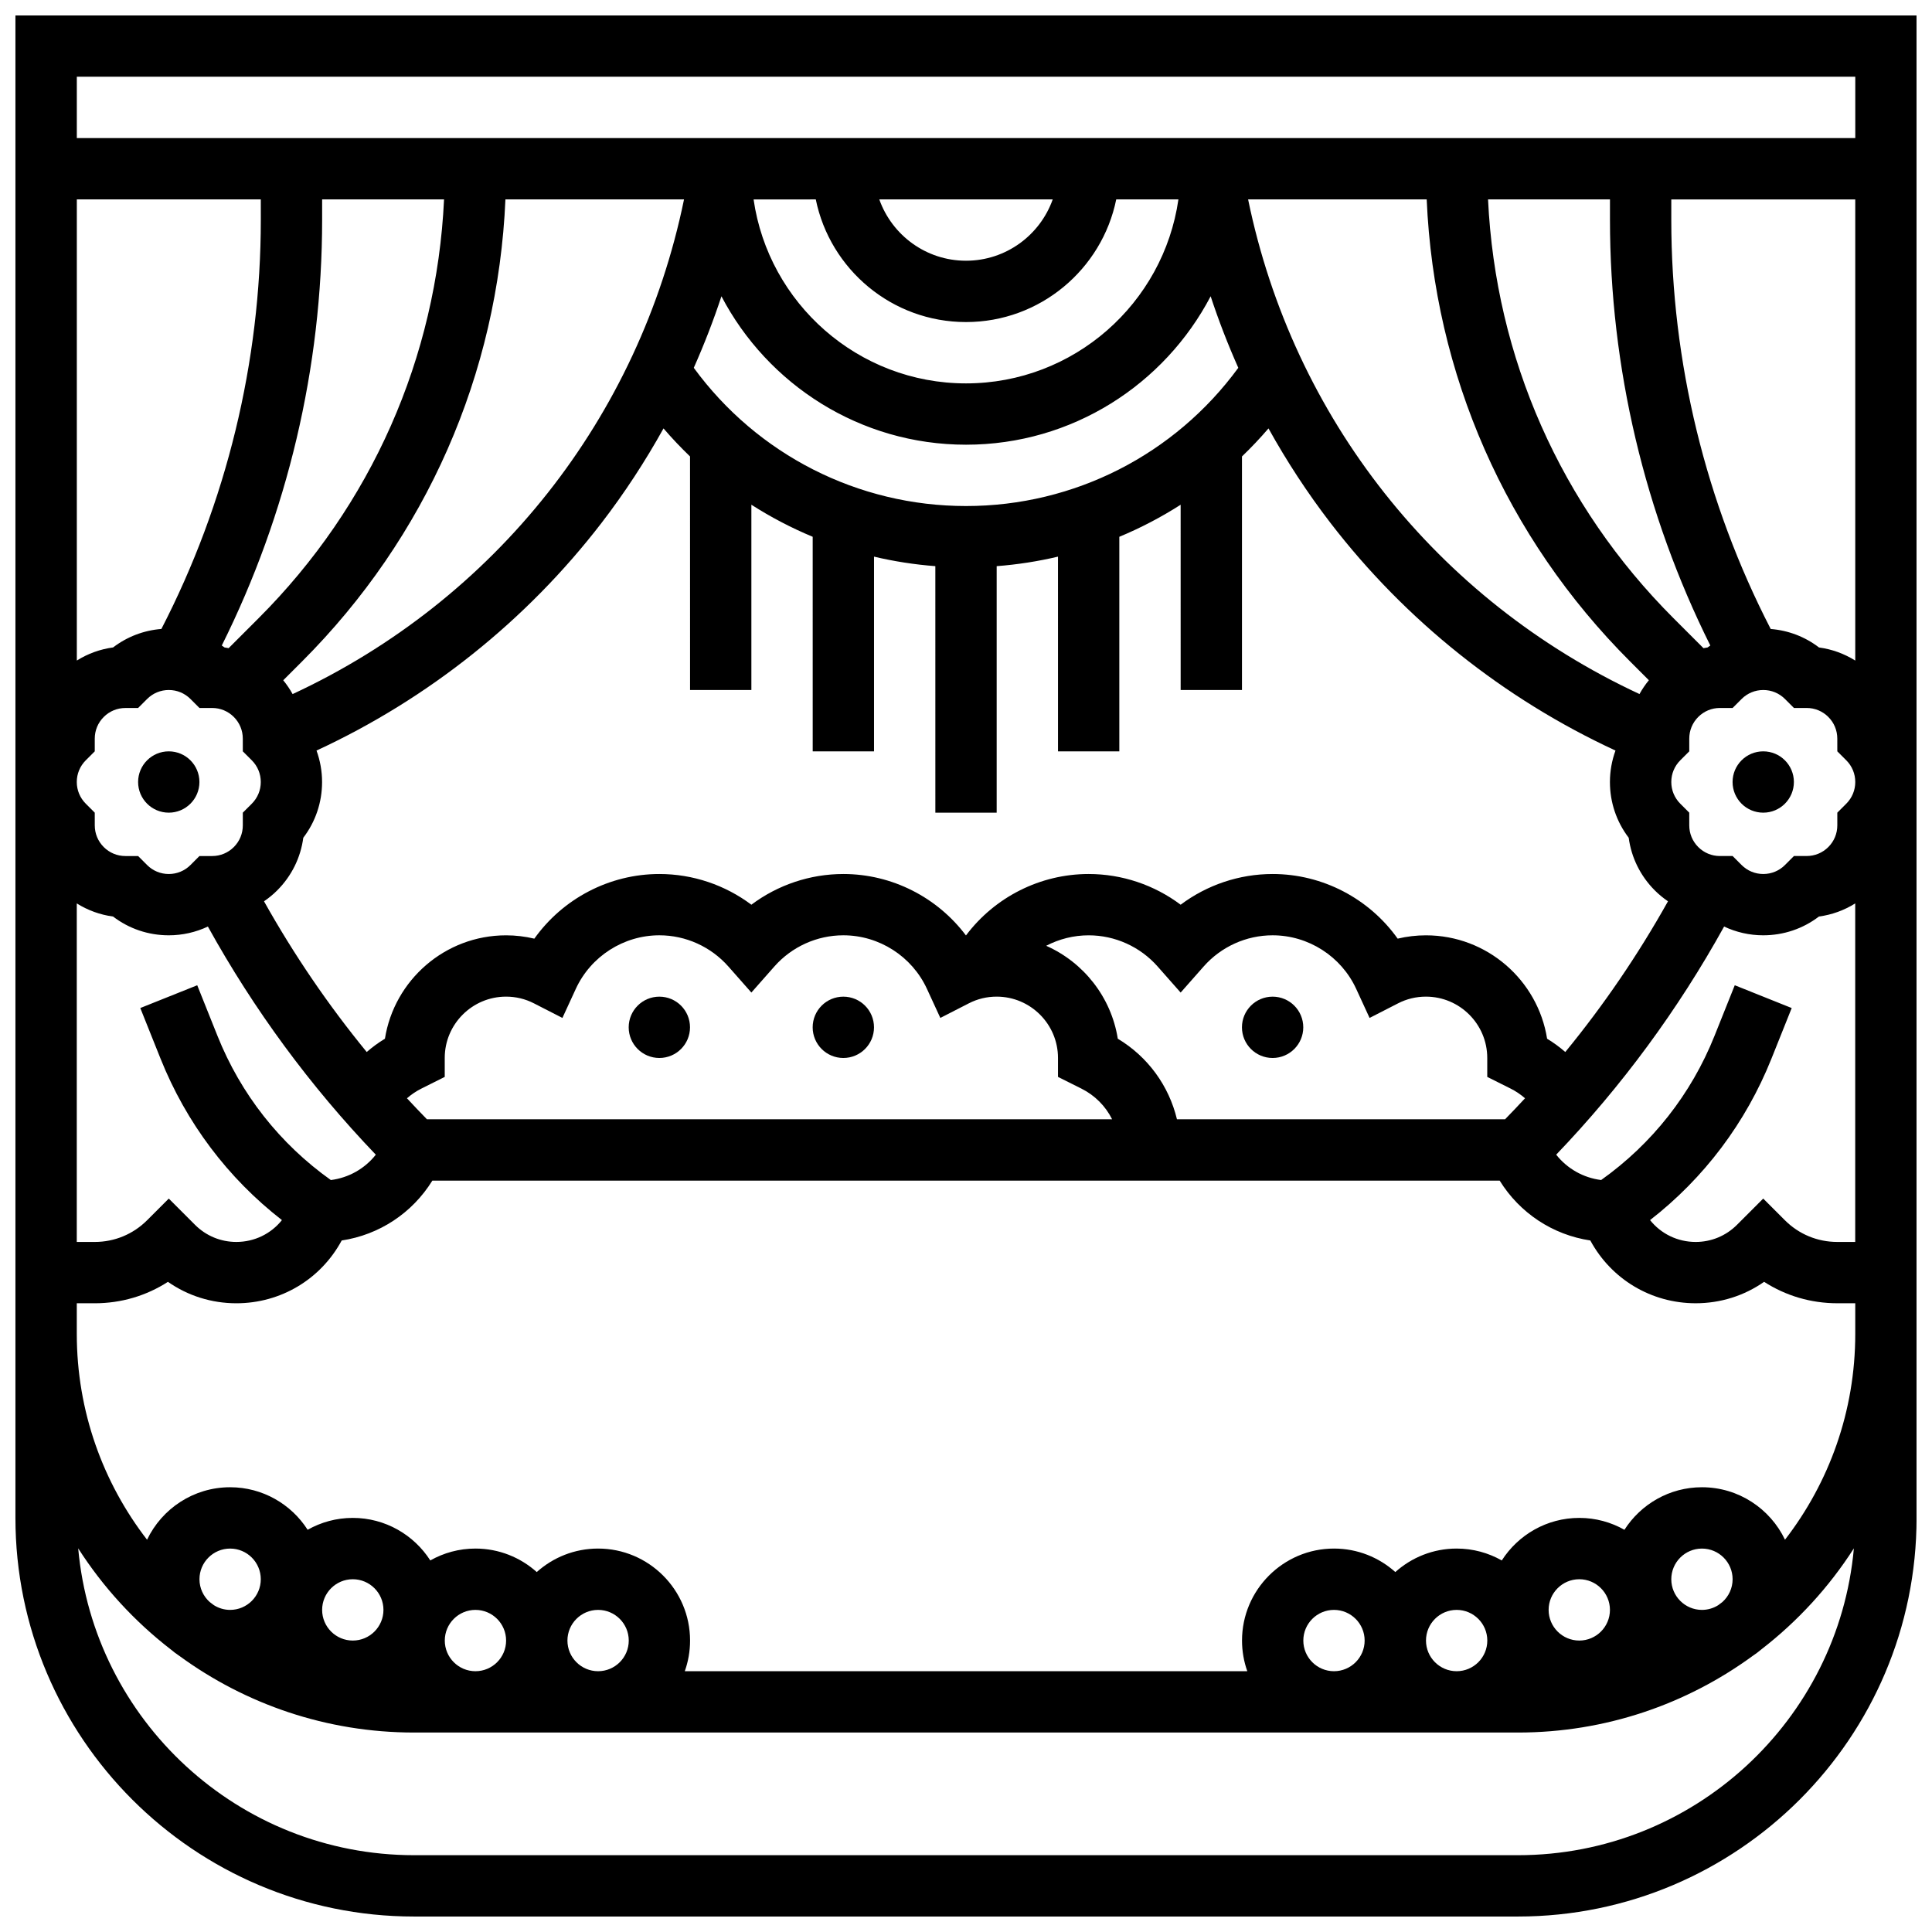 <?xml version="1.0" encoding="UTF-8"?>
<!-- Uploaded to: ICON Repo, www.svgrepo.com, Generator: ICON Repo Mixer Tools -->
<svg width="800px" height="800px" version="1.1" viewBox="144 144 512 512" xmlns="http://www.w3.org/2000/svg">
 <defs>
  <clipPath id="a">
   <path d="m148.09 148.09h503.81v503.81h-503.81z"/>
  </clipPath>
 </defs>
 <path d="m196.85 351.24c0 4.488-3.637 8.125-8.125 8.125-4.488 0-8.125-3.637-8.125-8.125 0-4.488 3.637-8.125 8.125-8.125 4.488 0 8.125 3.637 8.125 8.125"/>
 <g clip-path="url(#a)">
  <path d="m148.09 148.09v398.17c0 58.25 47.387 105.64 105.64 105.64h292.54c58.25 0 105.64-47.387 105.64-105.64v-398.17zm455.64 257.01-5.371 13.426c-6.176 15.438-16.535 28.59-30.039 38.195-4.734-0.598-8.984-3.008-11.914-6.719 17.402-18.164 32.324-38.457 44.5-60.457 3.203 1.508 6.719 2.32 10.367 2.32 5.406 0 10.543-1.75 14.77-4.977 3.434-0.461 6.695-1.648 9.609-3.473v89.711h-4.762c-5.238 0-10.164-2.039-13.871-5.746l-5.746-5.746-6.953 6.957c-2.926 2.926-6.816 4.539-10.953 4.539-4.789 0-9.184-2.156-12.082-5.789 14.324-11.141 25.371-25.797 32.164-42.773l5.371-13.426zm-60.875 35.523h-86.949c-2.133-8.875-7.699-16.566-15.68-21.355-1.75-11.031-9.07-20.23-18.977-24.625 3.422-1.785 7.269-2.773 11.254-2.773 6.984 0 13.648 3.012 18.285 8.266l6.094 6.906 6.094-6.906c4.633-5.254 11.297-8.27 18.281-8.27 9.484 0 18.18 5.574 22.148 14.199l3.547 7.699 7.543-3.863c2.305-1.184 4.793-1.781 7.391-1.781 8.961 0 16.25 7.293 16.25 16.25v5.019l6.207 3.106c1.383 0.691 2.652 1.559 3.805 2.559-1.734 1.883-3.504 3.734-5.293 5.57zm-285.71 0c-1.789-1.836-3.559-3.688-5.297-5.566 1.152-1 2.422-1.867 3.805-2.559l6.207-3.106v-5.023c0-8.961 7.293-16.25 16.25-16.25 2.598 0 5.086 0.598 7.394 1.781l7.543 3.863 3.547-7.699c3.973-8.625 12.668-14.199 22.148-14.199 6.984 0 13.648 3.012 18.285 8.266l6.094 6.906 6.094-6.906c4.633-5.25 11.297-8.266 18.285-8.266 9.484 0 18.18 5.574 22.152 14.199l3.547 7.699 7.543-3.863c2.301-1.184 4.785-1.781 7.387-1.781 8.961 0 16.25 7.293 16.25 16.25v5.019l6.207 3.106c3.609 1.805 6.414 4.676 8.133 8.125zm-25.465 16.102c-13.504-9.605-23.863-22.758-30.039-38.195l-5.371-13.426-15.09 6.035 5.371 13.426c6.793 16.98 17.836 31.637 32.164 42.773-2.898 3.633-7.293 5.789-12.078 5.789-4.137 0-8.027-1.609-10.953-4.535l-6.953-6.957-5.746 5.746c-3.707 3.703-8.637 5.746-13.875 5.746h-4.762v-89.711c2.918 1.824 6.176 3.016 9.609 3.473 4.223 3.231 9.359 4.977 14.77 4.977 3.648 0 7.164-0.812 10.367-2.32 12.176 22.004 27.098 42.293 44.5 60.461-2.926 3.707-7.18 6.117-11.914 6.719zm128.51-259.88c3.777 18.523 20.191 32.504 39.812 32.504s36.039-13.98 39.812-32.504h16.48c-3.957 27.531-27.688 48.758-56.293 48.758s-52.336-21.227-56.293-48.754zm16.832 0h45.961c-3.356 9.457-12.387 16.25-22.98 16.25-10.594 0.004-19.625-6.789-22.98-16.25zm181.8 225.95c-1.5-1.305-3.109-2.488-4.824-3.523-2.457-15.508-15.918-27.402-32.105-27.402-2.523 0-5.043 0.297-7.496 0.879-7.535-10.594-19.867-17.129-33.133-17.129-8.855 0-17.398 2.902-24.379 8.137-6.981-5.234-15.523-8.137-24.379-8.137-12.867 0-24.898 6.133-32.516 16.285-7.578-10.09-19.59-16.285-32.488-16.285-8.855 0-17.398 2.902-24.379 8.137-6.981-5.234-15.523-8.137-24.379-8.137-13.262 0-25.598 6.539-33.137 17.133-2.449-0.582-4.969-0.883-7.492-0.883-16.188 0-29.648 11.895-32.105 27.402-1.715 1.031-3.324 2.215-4.824 3.523-10.223-12.477-19.32-25.832-27.219-39.941 1.234-0.848 2.41-1.801 3.488-2.883 3.824-3.82 6.219-8.691 6.922-13.961 3.231-4.223 4.977-9.359 4.977-14.77 0-2.891-0.516-5.695-1.473-8.336 29.59-13.688 55.648-34.465 75.535-60.328 6.102-7.938 11.578-16.32 16.422-25.043 2.231 2.602 4.578 5.074 7.027 7.43l0.008 61.898h16.25v-49.105c5.16 3.301 10.594 6.144 16.25 8.496l0.004 56.863h16.25v-51.602c5.305 1.254 10.734 2.102 16.25 2.523l0.004 65.328h16.25v-65.328c5.516-0.422 10.945-1.27 16.25-2.523l0.004 51.602h16.25v-56.859c5.656-2.352 11.094-5.199 16.25-8.496l0.004 49.102h16.25v-61.898c2.449-2.352 4.797-4.828 7.027-7.43 4.844 8.723 10.32 17.105 16.422 25.043 19.887 25.863 45.945 46.641 75.535 60.328-0.957 2.637-1.473 5.445-1.473 8.336 0 5.406 1.75 10.543 4.977 14.77 0.703 5.269 3.102 10.137 6.922 13.961 1.082 1.082 2.254 2.035 3.488 2.883-7.894 14.109-16.992 27.465-27.215 39.941zm-392.09-65.809c-1.535-1.535-2.383-3.574-2.383-5.746 0-2.172 0.844-4.211 2.379-5.746l2.383-2.379v-3.363c0-2.172 0.844-4.211 2.379-5.746 1.535-1.535 3.574-2.379 5.746-2.379l3.367-0.004 2.379-2.379c1.535-1.535 3.578-2.383 5.746-2.383 2.172 0 4.211 0.844 5.746 2.379l2.379 2.383h3.363c2.172 0 4.211 0.844 5.746 2.379 1.535 1.535 2.379 3.574 2.379 5.746l0.004 3.367 2.383 2.379c1.535 1.535 2.379 3.574 2.379 5.746 0 2.172-0.844 4.211-2.379 5.746l-2.383 2.379v3.367c0 2.172-0.844 4.211-2.379 5.746-1.535 1.535-3.578 2.379-5.746 2.379h-3.367l-2.379 2.383c-1.535 1.535-3.574 2.379-5.746 2.379s-4.211-0.844-5.746-2.379l-2.379-2.383h-3.363c-2.172 0-4.211-0.844-5.746-2.379-1.535-1.535-2.379-3.574-2.379-5.746l-0.004-3.367zm305.43-115.51c-16.836 23.012-43.488 36.629-72.152 36.629-28.668 0-55.316-13.617-72.152-36.629 2.754-6.191 5.207-12.52 7.332-18.957 12.223 23.352 36.684 39.332 64.82 39.332s52.598-15.98 64.824-39.336c2.121 6.441 4.57 12.77 7.328 18.961zm131 129.38h-3.363c-2.172 0-4.211-0.844-5.746-2.379-1.535-1.535-2.379-3.574-2.379-5.746l-0.004-3.367-2.379-2.379c-1.535-1.535-2.379-3.574-2.379-5.746 0-2.172 0.844-4.211 2.379-5.746l2.383-2.379v-3.367c0-2.172 0.844-4.211 2.379-5.746 1.535-1.535 3.574-2.379 5.746-2.379h3.363l2.379-2.379c1.535-1.535 3.578-2.379 5.746-2.379 2.168 0 4.211 0.844 5.746 2.379l2.379 2.379h3.363c2.172 0 4.211 0.844 5.746 2.379 1.535 1.535 2.379 3.574 2.379 5.746l0.004 3.367 2.379 2.379c1.535 1.535 2.379 3.578 2.379 5.746 0 2.168-0.844 4.211-2.379 5.746l-2.379 2.379v3.363c0 2.172-0.844 4.211-2.379 5.746-1.535 1.535-3.578 2.379-5.746 2.379l-3.367 0.004-2.379 2.383c-1.535 1.535-3.574 2.379-5.746 2.379-2.168 0-4.211-0.844-5.746-2.379zm22.895-55.27c-3.707-2.836-8.121-4.527-12.801-4.898-17.246-33.422-26.348-70.801-26.348-108.43v-5.41h48.754v122.21c-2.914-1.824-6.172-3.012-9.605-3.473zm-28.805-0.516c-0.242 0.172-0.496 0.332-0.734 0.516-0.363 0.047-0.719 0.125-1.078 0.188l-7.953-7.953c-29.891-29.891-47.16-69.035-49.141-110.98h32.312v5.406c0 39.074 9.176 77.887 26.594 112.82zm-75.164-118.23c1.992 46.281 20.949 89.508 53.91 122.46l4.969 4.969c-0.949 1.148-1.773 2.375-2.488 3.66-53.734-24.992-91.84-73.281-103.72-131.09zm-300.54 131.1c-0.715-1.285-1.539-2.508-2.488-3.66l4.969-4.969c32.965-32.961 51.922-76.188 53.914-122.47h47.332c-11.887 57.812-49.988 106.11-103.73 131.1zm-9.008-20.121-7.953 7.953c-0.359-0.066-0.715-0.141-1.078-0.188-0.238-0.184-0.492-0.344-0.734-0.516 17.418-34.934 26.594-73.746 26.594-112.82v-5.41h32.309c-1.977 41.941-19.246 81.086-49.137 110.98zm0.578-105.57c0 37.633-9.102 75.012-26.348 108.43-4.68 0.371-9.094 2.062-12.801 4.898-3.434 0.461-6.695 1.648-9.609 3.473v-122.21h48.754zm422.55-37.914v16.25l-471.31 0.004v-16.254zm-89.387 471.31h-292.54c-46.566 0-84.926-35.797-89.02-81.316 6.582 10.277 14.898 19.34 24.527 26.781 0.734 0.625 1.508 1.203 2.312 1.738 17.461 12.754 38.953 20.293 62.18 20.293h292.54c23.227 0 44.719-7.539 62.176-20.293 0.805-0.535 1.578-1.117 2.312-1.738 9.629-7.445 17.945-16.504 24.527-26.781-4.09 45.52-42.449 81.316-89.016 81.316zm-349.42-73.133c0-4.481 3.644-8.125 8.125-8.125 4.481 0 8.125 3.644 8.125 8.125s-3.644 8.125-8.125 8.125c-1.582 0-3.051-0.461-4.301-1.246-0.375-0.277-0.742-0.555-1.113-0.84-1.656-1.488-2.711-3.641-2.711-6.039zm105.64 24.375c-4.481 0-8.125-3.644-8.125-8.125s3.644-8.125 8.125-8.125 8.125 3.644 8.125 8.125-3.644 8.125-8.125 8.125zm-32.504 0c-4.481 0-8.125-3.644-8.125-8.125s3.644-8.125 8.125-8.125 8.125 3.644 8.125 8.125-3.644 8.125-8.125 8.125zm-32.504-8.125c-4.481 0-8.125-3.644-8.125-8.125s3.644-8.125 8.125-8.125 8.125 3.644 8.125 8.125-3.644 8.125-8.125 8.125zm251.9 0c0-4.481 3.644-8.125 8.125-8.125 4.481 0 8.125 3.644 8.125 8.125s-3.644 8.125-8.125 8.125c-4.477 0-8.125-3.644-8.125-8.125zm65.008-8.125c0-4.481 3.644-8.125 8.125-8.125s8.125 3.644 8.125 8.125-3.644 8.125-8.125 8.125c-4.477 0-8.125-3.644-8.125-8.125zm40.633 0c-4.481 0-8.125-3.644-8.125-8.125s3.644-8.125 8.125-8.125c4.481 0 8.125 3.644 8.125 8.125 0 2.398-1.051 4.555-2.711 6.043-0.367 0.281-0.738 0.562-1.113 0.84-1.25 0.781-2.723 1.242-4.301 1.242zm-65.008 16.25c-4.481 0-8.125-3.644-8.125-8.125s3.644-8.125 8.125-8.125 8.125 3.644 8.125 8.125-3.644 8.125-8.125 8.125zm87.016-34.848c-3.922-8.215-12.312-13.906-22.008-13.906-8.621 0-16.207 4.504-20.543 11.277-3.539-2.004-7.617-3.152-11.961-3.152-8.621 0-16.207 4.504-20.543 11.277-3.535-2.004-7.617-3.152-11.961-3.152-6.238 0-11.938 2.359-16.25 6.227-4.316-3.867-10.012-6.227-16.25-6.227-13.441 0-24.379 10.938-24.379 24.379 0 2.848 0.496 5.582 1.398 8.125h-149.07c0.902-2.543 1.398-5.277 1.398-8.125 0-13.441-10.934-24.379-24.379-24.379-6.238 0-11.938 2.359-16.25 6.227-4.316-3.867-10.012-6.227-16.25-6.227-4.344 0-8.426 1.148-11.961 3.148-4.344-6.769-11.926-11.273-20.547-11.273-4.344 0-8.426 1.148-11.961 3.148-4.336-6.769-11.922-11.273-20.543-11.273-9.699 0-18.086 5.691-22.012 13.91-11.668-15.105-18.621-34.023-18.621-54.539v-8.125h4.762c6.981 0 13.66-1.98 19.391-5.68 5.281 3.691 11.555 5.68 18.133 5.68 11.758 0 22.363-6.348 27.918-16.641 9.945-1.496 18.688-7.246 24.023-15.863h282.85c5.336 8.617 14.078 14.371 24.023 15.863 5.562 10.289 16.164 16.637 27.926 16.637 6.578 0 12.852-1.988 18.133-5.68 5.731 3.699 12.41 5.68 19.391 5.68h4.762v8.125c0 20.52-6.953 39.438-18.621 54.539z"/>
 </g>
 <path d="m619.4 351.24c0 4.488-3.637 8.125-8.125 8.125-4.488 0-8.125-3.637-8.125-8.125 0-4.488 3.637-8.125 8.125-8.125 4.488 0 8.125 3.637 8.125 8.125"/>
 <path d="m326.86 416.25c0 4.488-3.637 8.125-8.125 8.125s-8.125-3.637-8.125-8.125 3.637-8.125 8.125-8.125 8.125 3.637 8.125 8.125"/>
 <path d="m375.62 416.25c0 4.488-3.637 8.125-8.125 8.125-4.488 0-8.129-3.637-8.129-8.125s3.641-8.125 8.129-8.125c4.488 0 8.125 3.637 8.125 8.125"/>
 <path d="m489.38 416.25c0 4.488-3.637 8.125-8.125 8.125-4.488 0-8.125-3.637-8.125-8.125s3.637-8.125 8.125-8.125c4.488 0 8.125 3.637 8.125 8.125"/>
</svg>